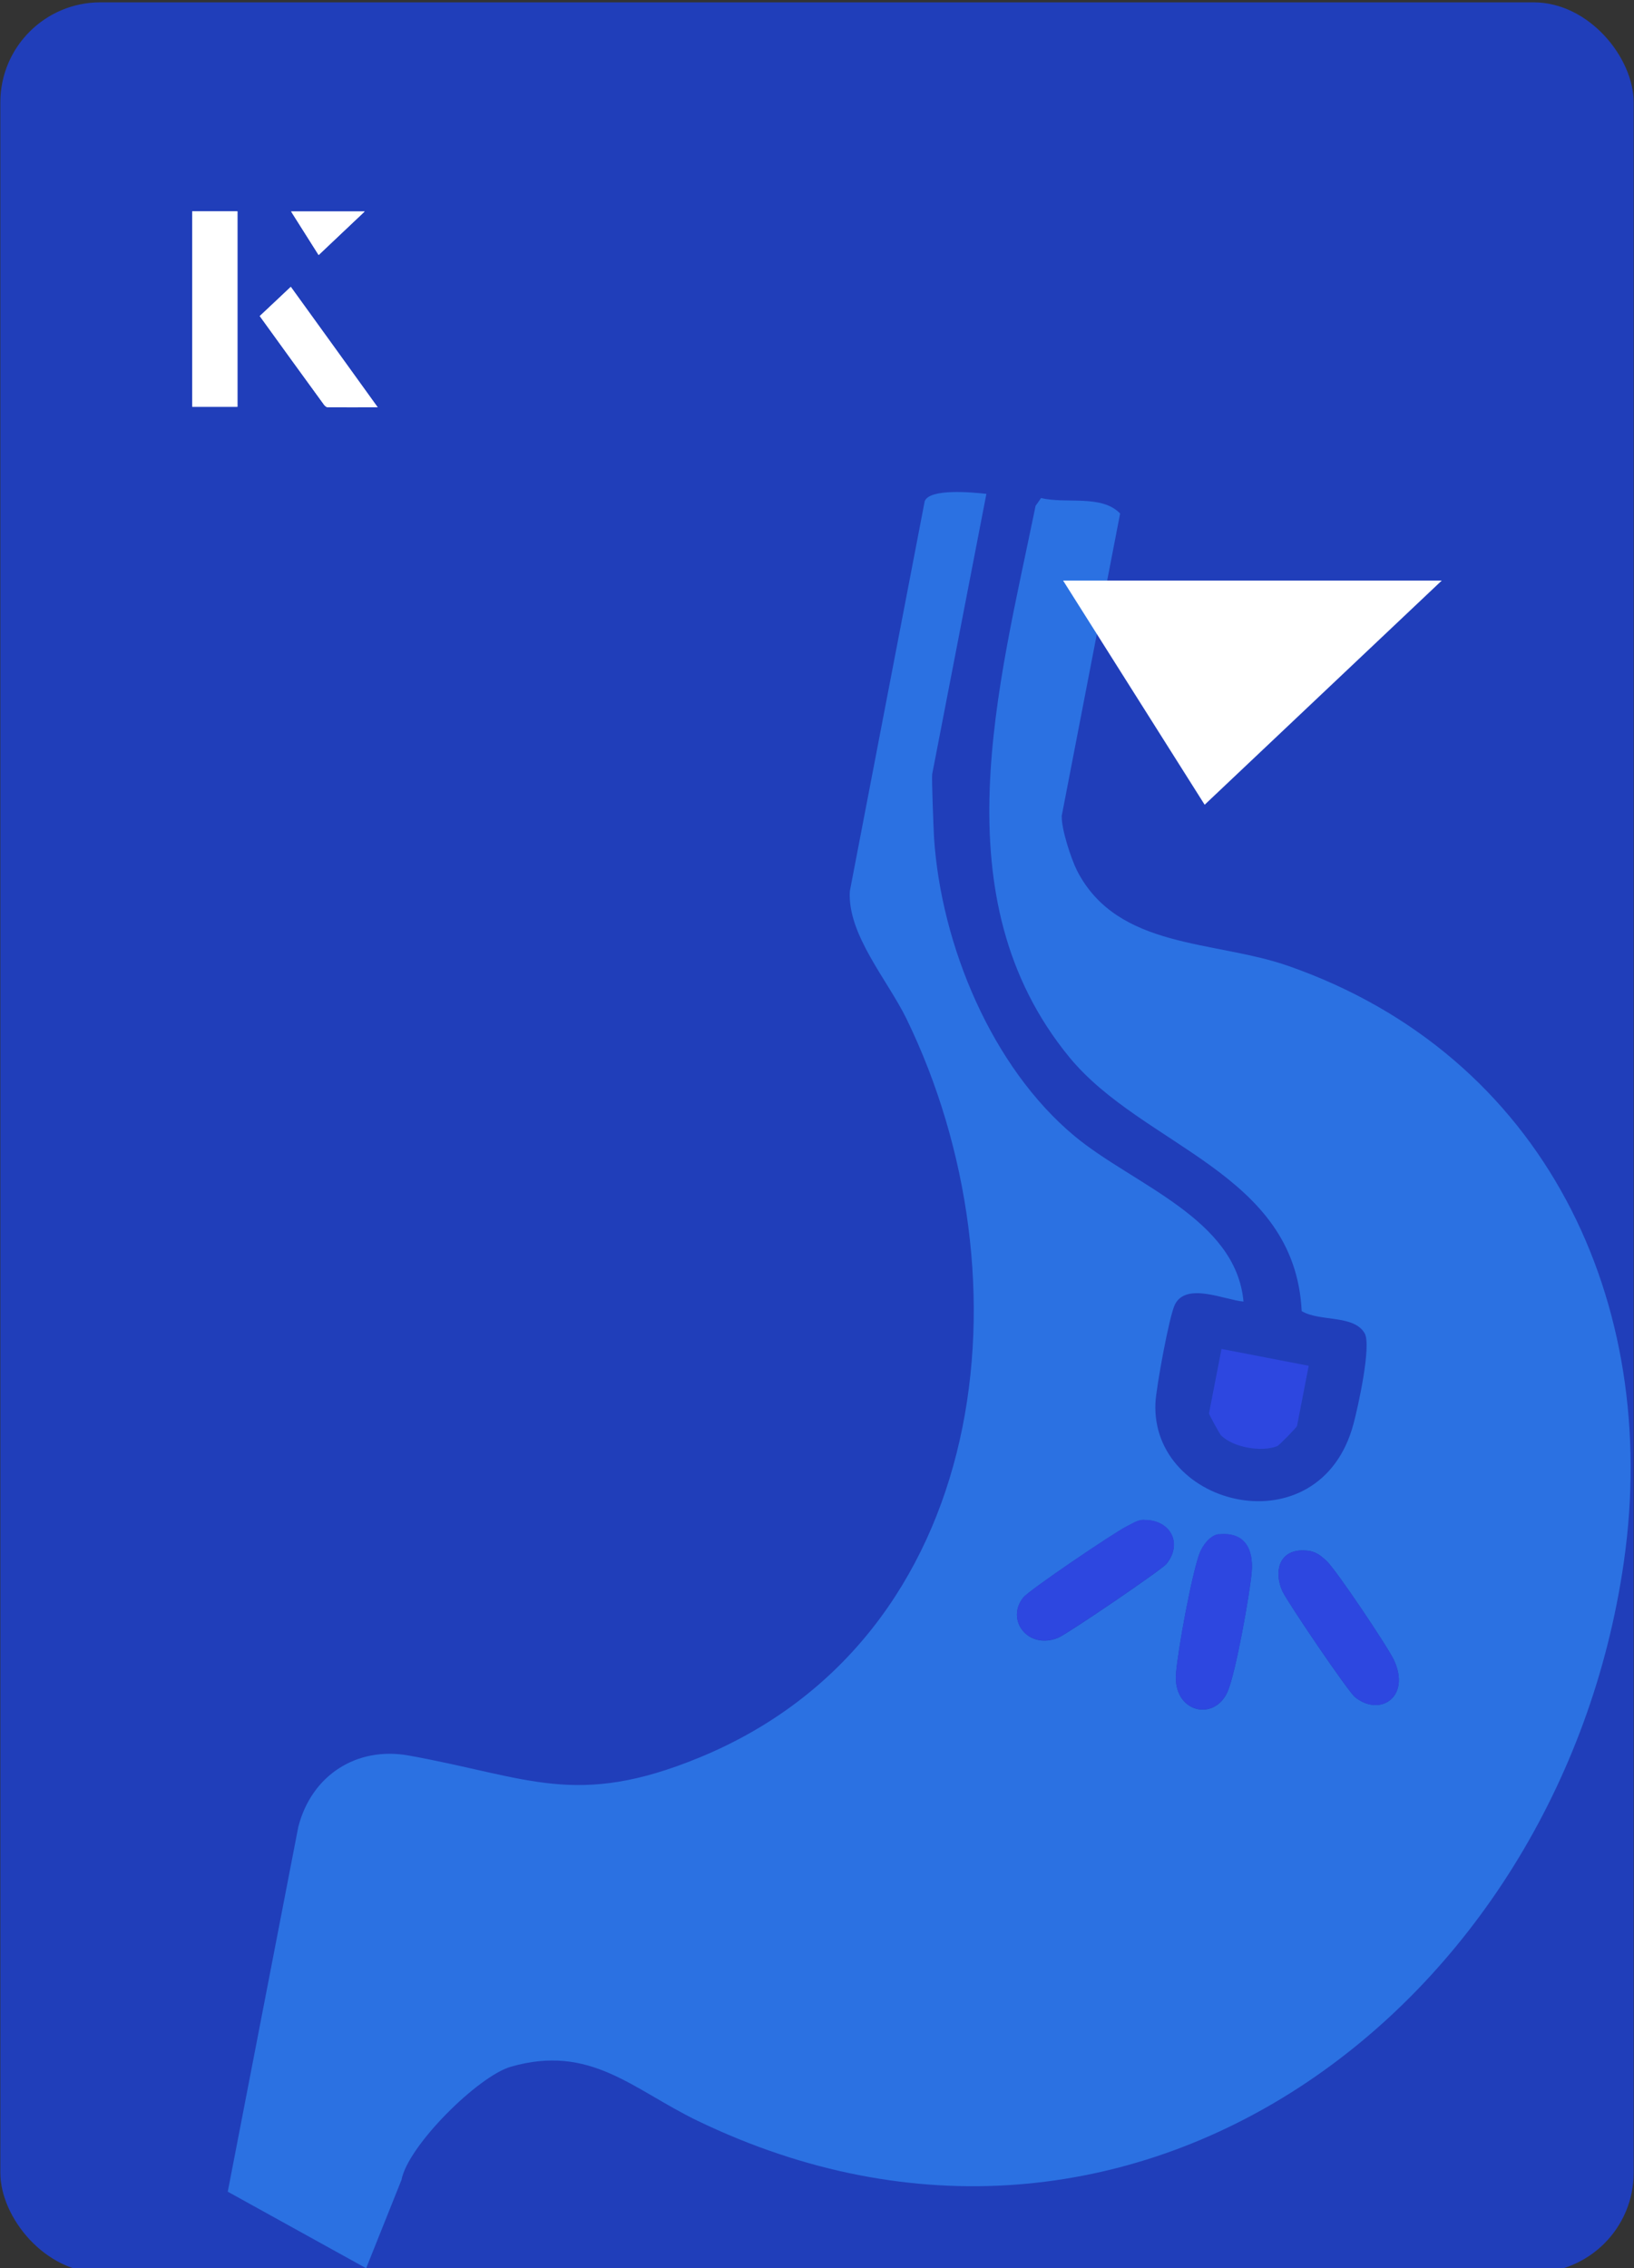 <?xml version="1.0" encoding="UTF-8"?>
<svg id="Layer_1" data-name="Layer 1" xmlns="http://www.w3.org/2000/svg" viewBox="0 0 98 136">
  <rect x="0" y="0" width="98" height="136" fill="#333333" stroke="none"/>
  <defs>
    <style>
      .cls-1 {
        fill: #fff;
      }

      .cls-2 {
        fill: #203eba;
      }

      .cls-3 {
        fill: #2b71e2;
      }

      .cls-4 {
        fill: #2d47e0;
      }
    </style>
  </defs>
  <rect class="cls-2" x=".02" y=".14" width="97.96" height="136.13" rx="6" ry="6" transform="translate(98 136.41) rotate(-180)"/>
  <g>
    <path class="cls-3" d="M63.68,48.94c-.03.75.56,2.56.92,3.27,2.44,4.73,8.24,4.15,12.68,5.71,15.36,5.37,22.35,20.15,20.11,35.74-3.83,26.67-29.47,46.1-55.59,33.48-3.86-1.87-6.39-4.6-11.17-3.22-1.96.57-6.16,4.73-6.55,6.78l-2.12,5.3-8.3-4.59,4.23-21.87c.79-3.09,3.49-4.85,6.64-4.28,7.18,1.3,10,3.16,17.39.13,17.56-7.2,19.99-28.79,12.45-44.3-1.13-2.32-3.56-5.07-3.4-7.66l4.49-23.38c.31-.78,2.86-.53,3.7-.44l-3.25,16.8c-.04.23.08,3.3.11,3.82.42,6.41,3.45,13.75,8.43,17.89,3.5,2.91,9.68,4.93,10.13,9.92-1.14-.1-3.42-1.18-4.11.17-.34.66-1.13,5-1.17,5.89-.31,6.29,9.85,8.78,11.87,1.3.28-1.03,1.09-4.71.68-5.45-.64-1.14-2.72-.69-3.78-1.34-.41-8.34-9.52-9.83-13.95-15.24-7.8-9.53-4.23-22.15-2.01-33.04l.33-.47c1.49.37,3.63-.23,4.74.93l-3.51,18.17ZM68.63,91.13c-.42,0-.7.23-1.05.39-.72.35-5.85,3.81-6.21,4.27-1.06,1.32.26,3.13,2.07,2.42.54-.21,6.22-4.08,6.52-4.44,1-1.25.21-2.65-1.33-2.63ZM73.11,91.99c-.53.05-.99.69-1.17,1.16-.47,1.28-1.3,5.78-1.41,7.21-.18,2.31,2.3,2.9,3.1,1.06.48-1.11,1.32-5.8,1.44-7.15s-.4-2.43-1.96-2.27ZM78.09,92.96c-1.4.02-1.69,1.3-1.18,2.44.29.64,3.95,6.04,4.36,6.36,1.51,1.21,3.36-.03,2.33-2.23-.37-.79-3.46-5.4-4.03-5.93-.48-.45-.79-.65-1.48-.64Z"/>
    <path class="cls-4" d="M78.49,81.89l-.7,3.61c-.02.08-1.06,1.15-1.19,1.21-.95.37-2.65.08-3.38-.66-.05-.05-.72-1.24-.71-1.31l.75-3.86,5.23,1.01Z"/>
    <path class="cls-4" d="M73.11,91.99c1.56-.16,2.08.89,1.96,2.27s-.95,6.04-1.44,7.15c-.8,1.84-3.28,1.26-3.1-1.06.11-1.42.94-5.93,1.41-7.21.17-.47.64-1.11,1.17-1.16Z"/>
    <path class="cls-4" d="M68.63,91.13c1.54-.02,2.34,1.38,1.33,2.63-.29.36-5.98,4.23-6.52,4.44-1.82.71-3.13-1.1-2.07-2.42.36-.45,5.49-3.92,6.21-4.27.34-.17.63-.39,1.05-.39Z"/>
    <path class="cls-4" d="M78.09,92.96c.69,0,1.01.19,1.48.64.57.53,3.66,5.14,4.03,5.93,1.03,2.19-.82,3.44-2.33,2.23-.4-.32-4.07-5.72-4.36-6.36-.51-1.14-.22-2.42,1.18-2.44Z"/>
  </g>
  <g>
    <g>
      <path class="cls-1" d="M14.24,12.67h-2.71v11.72h2.71v-11.72ZM15.58,18.95c1.29,1.79,2.57,3.55,3.85,5.31.05.07.15.15.23.16.97.01,1.93,0,2.99,0-1.78-2.47-3.48-4.83-5.21-7.22-.66.62-1.25,1.18-1.86,1.75ZM19.11,15.29c.84-.79,1.78-1.69,2.76-2.61h-4.41c.53.84,1.09,1.72,1.65,2.61Z"/>
      <path class="cls-1" d="M14.24,12.67v11.72h-2.71v-11.72h2.71Z"/>
      <path class="cls-1" d="M15.58,18.95c.61-.57,1.21-1.13,1.86-1.75,1.73,2.39,3.43,4.75,5.21,7.22-1.06,0-2.03,0-2.99,0-.08,0-.18-.08-.23-.16-1.28-1.76-2.56-3.52-3.85-5.31Z"/>
      <polygon class="cls-1" points="19.11 15.29 17.46 12.68 21.87 12.68 19.11 15.29"/>
    </g>
    <path class="cls-1" d="M72.25,48.25c-2.89-4.58-5.76-9.12-8.49-13.44h22.71c-5.04,4.76-9.89,9.35-14.22,13.44Z"/>
  </g>
</svg>